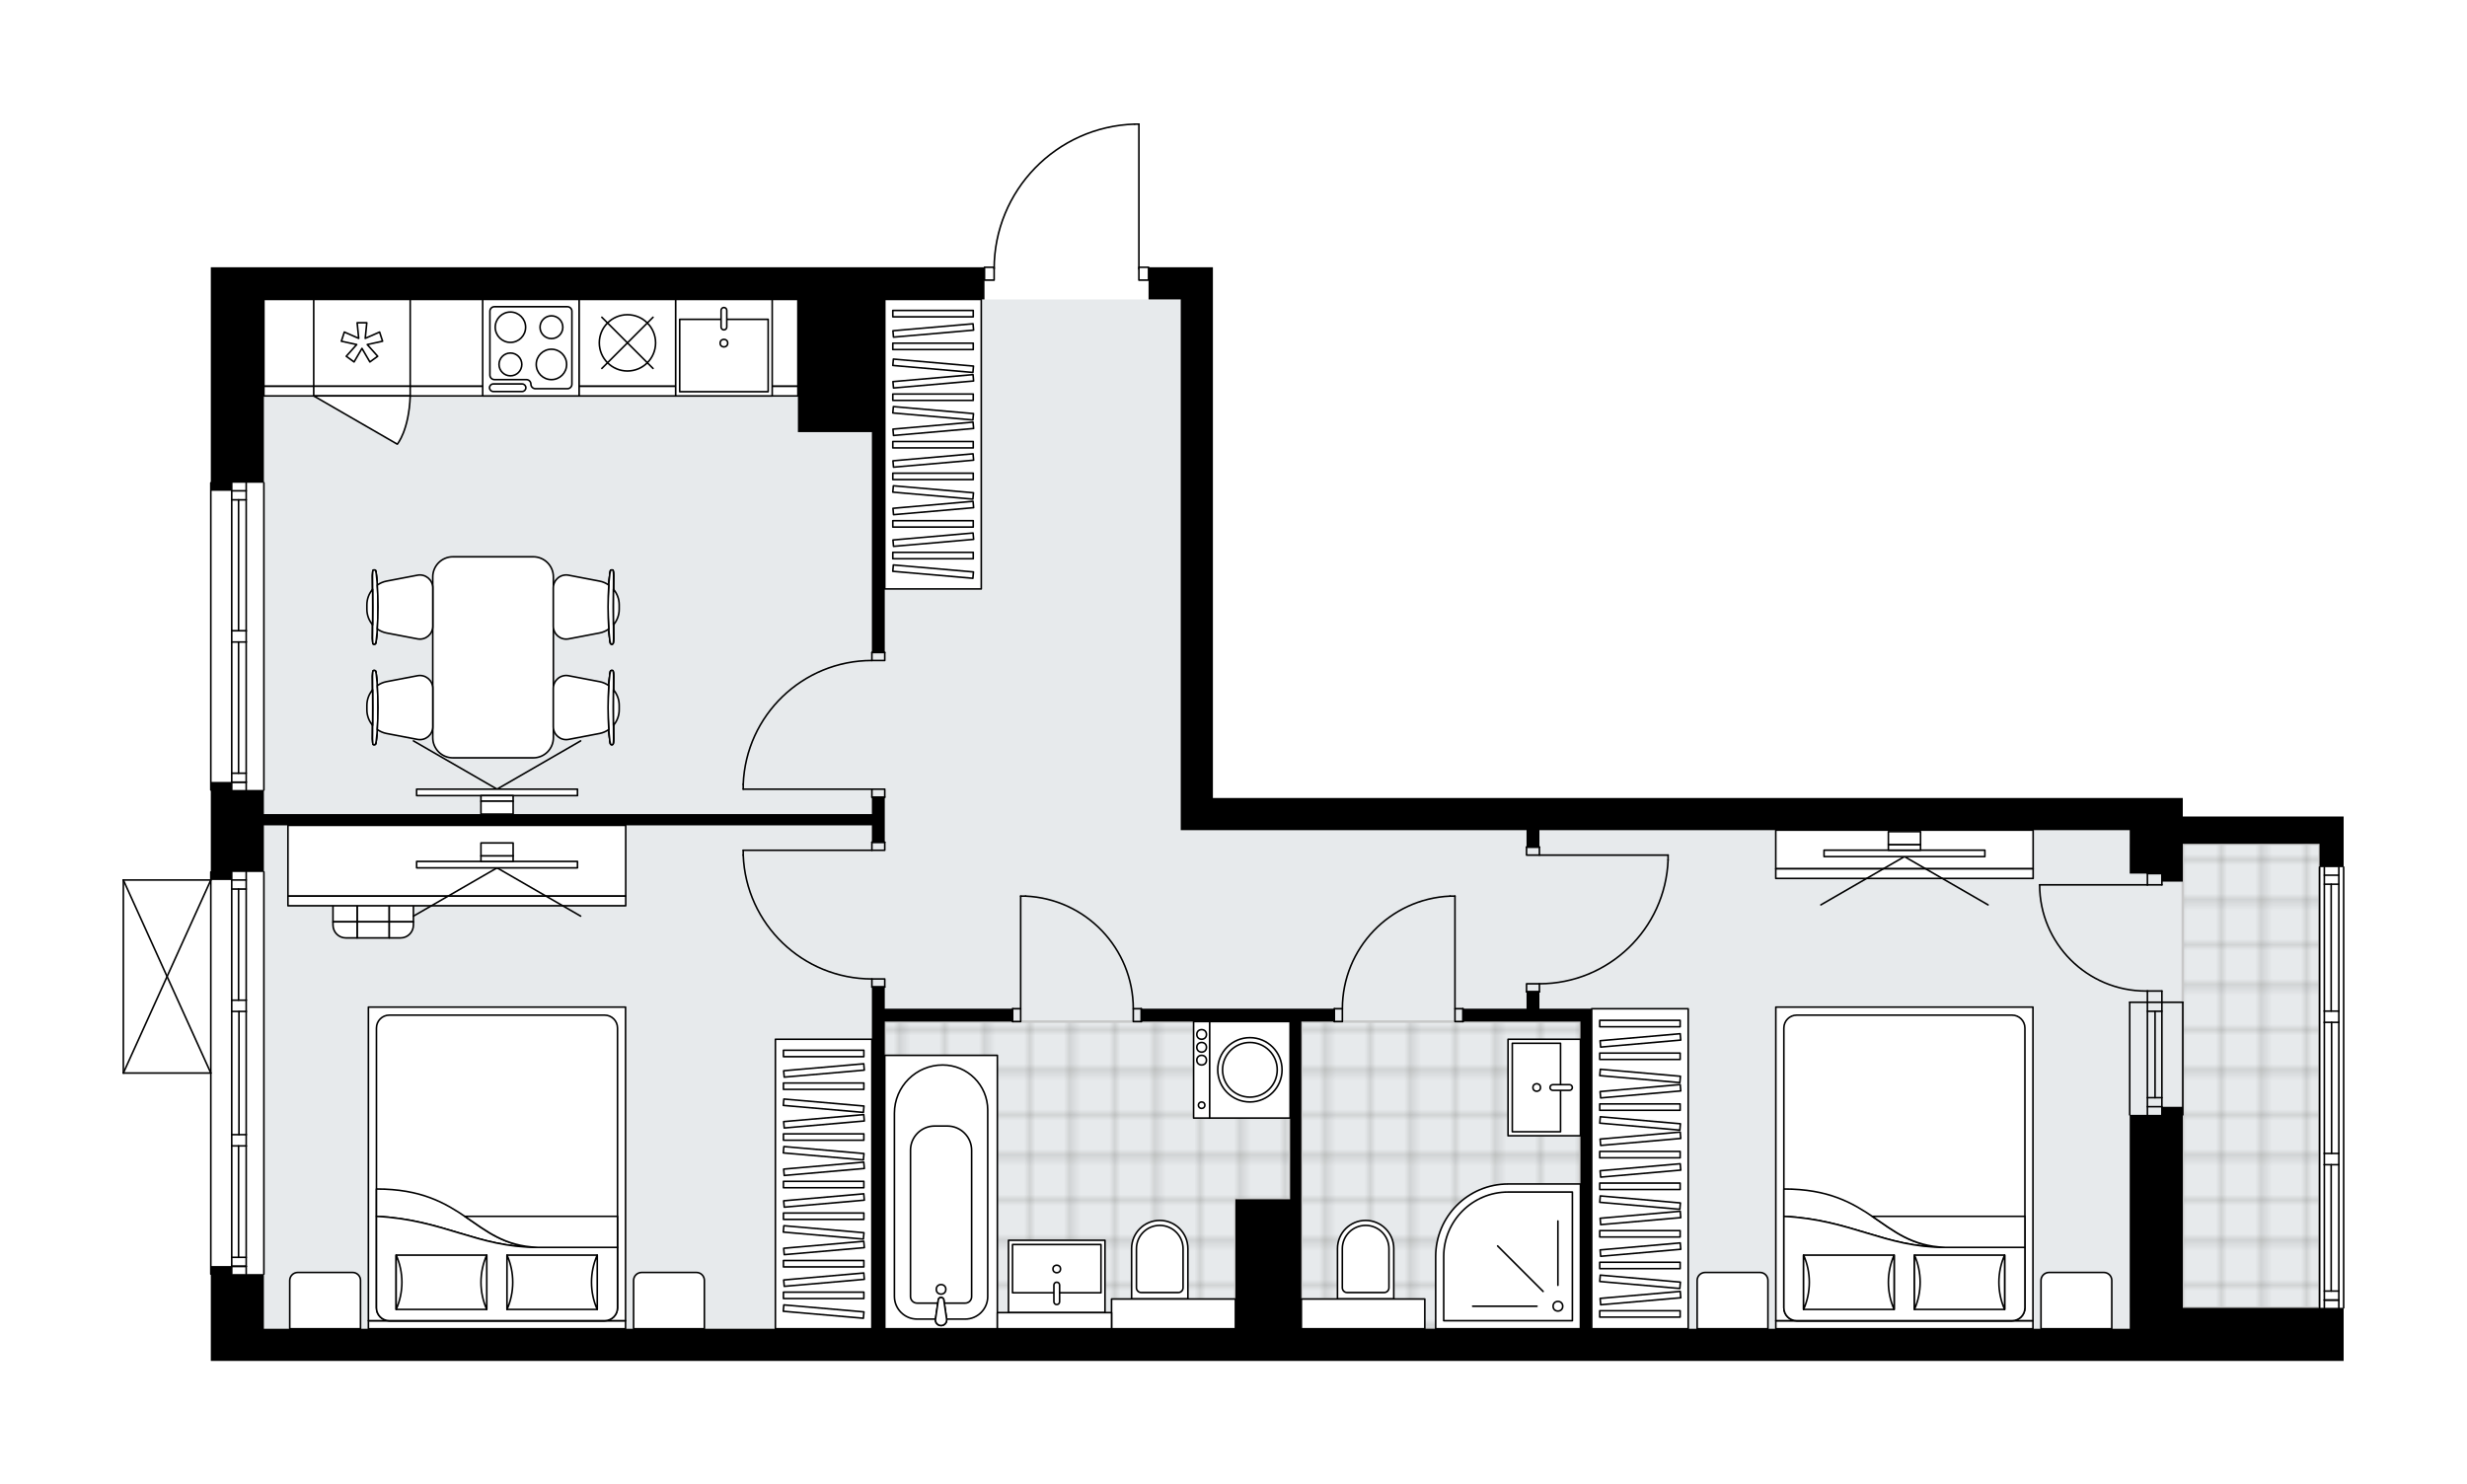 <svg xmlns="http://www.w3.org/2000/svg" xmlns:xlink="http://www.w3.org/1999/xlink" height="1203.41px" id="Layer_1" style="enable-background:new 0 0 2000 1203.41;" version="1.1" viewBox="0 0 2000 1203.41" width="2000px" x="0px" y="0px" xml:space="preserve">
<style type="text/css">
	.st0{fill:none;}
	.st1{opacity:0.25;fill:none;stroke:#13110C;stroke-width:0.4;stroke-miterlimit:10;}
	.st2{fill:#FFFFFF;}
	.st3{fill:#E7EAEC;}
	.st4{fill:url(#SVGID_1_);stroke:#C8C8C8;stroke-width:2;stroke-linecap:round;stroke-linejoin:round;stroke-miterlimit:10;}
	
		.st5{fill:url(#SVGID_00000071531482985094633580000009466577644765640377_);stroke:#C8C8C8;stroke-width:2;stroke-linecap:round;stroke-linejoin:round;stroke-miterlimit:10;}
	
		.st6{fill:url(#SVGID_00000044876085219935847810000005361132139840945853_);stroke:#C8C8C8;stroke-width:2;stroke-linecap:round;stroke-linejoin:round;stroke-miterlimit:10;}
	.st7{fill:none;stroke:#000000;stroke-width:1.3;stroke-linecap:round;stroke-linejoin:round;stroke-miterlimit:10;}
	.st8{fill:#FFFFFF;stroke:#000000;stroke-width:1.3;stroke-linecap:round;stroke-linejoin:round;stroke-miterlimit:10;}
	.st9{font-family:'Arial-BoldMT';}
	.st10{font-size:68.346px;}
	.st11{font-size:57.831px;}
	.st12{font-family:'ArialMT';}
	.st13{font-size:40px;}
</style>
<pattern height="14.57" id="New_Pattern_Swatch_2" patternUnits="userSpaceOnUse" style="overflow:visible;" viewBox="7.49 -22.06 14.57 14.57" width="14.57" x="-3811.75" y="-1403.47">
	<g>
		<rect class="st0" height="14.57" width="14.57" x="7.49" y="-22.06" />
		<g>
			<rect class="st1" height="7.29" width="7.29" x="14.77" y="-7.49" />
		</g>
		<g>
			<rect class="st1" height="7.29" width="7.29" x="0.2" y="-7.49" />
		</g>
		<g>
			<rect class="st1" height="7.29" width="7.29" x="22.06" y="-14.77" />
		</g>
		<g>
			<rect class="st1" height="7.29" width="7.29" x="7.49" y="-14.77" />
			<rect class="st1" height="7.29" width="7.29" x="14.77" y="-22.06" />
		</g>
		<g>
			<rect class="st1" height="7.29" width="7.29" x="0.2" y="-22.06" />
		</g>
		<g>
			<rect class="st1" height="7.29" width="7.29" x="22.06" y="-29.35" />
		</g>
		<g>
			<rect class="st1" height="7.29" width="7.29" x="7.49" y="-29.35" />
		</g>
	</g>
</pattern>
<path class="st2" d="M1900.65,703.08v357.29  c0,0.36-0.29,0.65-0.65,0.65h0v42.38h-16.95h-26.08h-130.4H213.94h-26.08h-16.95v-69.76c-0.36,0-0.65-0.29-0.65-0.65V870.64H100  c-0.09,0-0.18-0.02-0.26-0.06c0,0,0,0-0.01,0c-0.02-0.01-0.04-0.03-0.06-0.04c-0.05-0.03-0.1-0.06-0.14-0.1  c-0.03-0.03-0.04-0.06-0.07-0.1c-0.02-0.04-0.05-0.07-0.07-0.11c-0.02-0.04-0.02-0.09-0.03-0.14c-0.01-0.03-0.02-0.06-0.02-0.1  V713.51c0-0.04,0.01-0.07,0.02-0.1c0.01-0.05,0.01-0.1,0.03-0.14c0.02-0.04,0.04-0.07,0.07-0.11c0.02-0.03,0.04-0.07,0.07-0.1  c0.04-0.04,0.09-0.07,0.14-0.1c0.02-0.01,0.04-0.03,0.06-0.04c0,0,0,0,0.01,0c0.04-0.02,0.08-0.02,0.12-0.03  c0.04-0.01,0.09-0.03,0.13-0.03c0,0,0,0,0.01,0h70.26v-5.87c0-0.36,0.29-0.65,0.65-0.65v-65.2c-0.36,0-0.65-0.29-0.65-0.65V391.43  c0-0.36,0.29-0.65,0.65-0.65V259.72v-43.03h43.03H689.9h23.47h84.11v0c0-0.36,0.29-0.65,0.65-0.65h7.2  c0.49-30.15,12.28-58.59,33.33-80.27c21.51-22.15,50.35-34.86,81.21-35.77c0.01,0,0.01,0,0.02,0h3.42c0.36,0,0.65,0.29,0.65,0.65  v115.39h7.17c0.36,0,0.65,0.29,0.65,0.65v0h25.43h26.08v430.32h106.28h637h26.08h16.95v15h110.84H1900v40.43h0  C1900.36,702.43,1900.65,702.72,1900.65,703.08z" id="background" />
<g id="floor">
	<polygon class="st3" points="1726.57,1077.33 1726.57,1060.37 1880.44,1060.37 1880.44,684.17 1726.57,684.17 1726.57,673.09    957.22,673.09 957.22,242.77 213.94,242.77 213.94,673.09 213.94,714.09 213.94,1077.33  " />
	<pattern id="SVGID_1_" patternTransform="matrix(4.6 0 0 4.6 13366.358 21953.328)" xlink:href="#New_Pattern_Swatch_2">
	</pattern>
	<polygon class="st4" points="1880.44,684.17 1769.6,684.17 1769.6,1060.37 1880.44,1060.37  " />
	
		<pattern id="SVGID_00000026155310507186613230000008658381851812853895_" patternTransform="matrix(4.6 0 0 4.6 13366.358 21953.328)" xlink:href="#New_Pattern_Swatch_2">
	</pattern>
	
		<polygon points="   1155.1,1077.33 1155.1,1077.33 1281.26,1077.33 1281.26,1053.2 1281.26,1018.65 1281.26,828.26 1055.01,828.26 1055.01,1077.33     " style="fill:url(#SVGID_00000026155310507186613230000008658381851812853895_);stroke:#C8C8C8;stroke-width:2;stroke-linecap:round;stroke-linejoin:round;stroke-miterlimit:10;" />
	
		<pattern id="SVGID_00000072964088720544938570000017686917532859962010_" patternTransform="matrix(4.6 0 0 4.6 13366.358 21953.328)" xlink:href="#New_Pattern_Swatch_2">
	</pattern>
	
		<polygon points="   807.26,1064.29 900.17,1064.29 900.17,1077.33 1001.55,1077.33 1001.55,972.35 1045.89,972.35 1045.89,828.26 992.42,828.26    889.27,828.26 717.28,828.26 717.28,1023.05 717.28,1053.2 717.28,1077.33 807.26,1077.33  " style="fill:url(#SVGID_00000072964088720544938570000017686917532859962010_);stroke:#C8C8C8;stroke-width:2;stroke-linecap:round;stroke-linejoin:round;stroke-miterlimit:10;" />
	<g id="LINE_00000145747765022032817640000006218001296838693055_">
		<line class="st7" x1="1880.44" x2="1880.44" y1="1060.37" y2="703.08" />
	</g>
	<g id="LINE_00000028308554400390183990000014358568013789311931_">
		<line class="st7" x1="1884.35" x2="1896.09" y1="1054.09" y2="1054.09" />
	</g>
	<g id="LINE_00000029738182580757335900000014511726405164053940_">
		<line class="st7" x1="1884.35" x2="1896.09" y1="709.6" y2="709.6" />
	</g>
	<g id="LINE_00000166659851742325213620000011136702603812885904_">
		<line class="st7" x1="1889.89" x2="1889.89" y1="944.32" y2="1046.78" />
	</g>
	<g id="LINE_00000057867549196059836780000004439499623543253658_">
		<line class="st7" x1="1889.89" x2="1889.89" y1="716.9" y2="819.79" />
	</g>
	<g id="LINE_00000074412218137660827280000001263294733615171994_">
		<line class="st7" x1="1896.09" x2="1884.35" y1="716.9" y2="716.9" />
	</g>
	<g id="LINE_00000062187466935643819990000009334730553217854893_">
		<line class="st7" x1="1884.35" x2="1896.09" y1="1054.09" y2="1054.09" />
	</g>
	<g id="LINE_00000151536393130798750890000000301480423785550268_">
		<line class="st7" x1="1896.09" x2="1884.35" y1="1046.78" y2="1046.78" />
	</g>
	<g id="LINE_00000029014482012236913720000006645651341409588616_">
		<line class="st7" x1="1884.35" x2="1896.09" y1="935.19" y2="935.19" />
	</g>
	<g id="LINE_00000031166261942798849180000008276635240116178826_">
		<line class="st7" x1="1896.09" x2="1896.09" y1="935.19" y2="944.32" />
	</g>
	<g id="LINE_00000033328693474023408010000005351677625530184070_">
		<line class="st7" x1="1896.09" x2="1884.35" y1="944.32" y2="944.32" />
	</g>
	<g id="LINE_00000119111672103346399420000007992614129184495746_">
		<line class="st7" x1="1884.35" x2="1884.35" y1="944.32" y2="935.19" />
	</g>
	<g id="LINE_00000123421992047200231700000017600608891350183808_">
		<line class="st7" x1="1900" x2="1900" y1="703.08" y2="1060.37" />
	</g>
	<g id="LINE_00000114043247499400462450000009044173792524217483_">
		<line class="st7" x1="1884.35" x2="1896.09" y1="819.79" y2="819.79" />
	</g>
	<g id="LINE_00000039838964354115651460000015141395861304183187_">
		<line class="st7" x1="1896.09" x2="1896.09" y1="819.79" y2="828.92" />
	</g>
	<g id="LINE_00000130606825457275700900000008925664827651785110_">
		<line class="st7" x1="1896.09" x2="1884.35" y1="828.92" y2="828.92" />
	</g>
	<g id="LINE_00000101809706782020478320000012739363384453115054_">
		<line class="st7" x1="1884.35" x2="1884.35" y1="828.92" y2="819.79" />
	</g>
	<g id="LINE_00000180329240324976623060000015819156933100857480_">
		<line class="st7" x1="1890.22" x2="1890.22" y1="828.92" y2="935.19" />
	</g>
	<g id="LWPOLYLINE_00000164493235407246267180000012652551120086697875_">
		<line class="st7" x1="1884.35" x2="1884.35" y1="819.79" y2="703.08" />
	</g>
	<g id="LWPOLYLINE_00000157995031101035620040000017418637118694540204_">
		<line class="st7" x1="1884.35" x2="1884.35" y1="828.92" y2="935.19" />
	</g>
	<g id="LWPOLYLINE_00000074439817665997392710000002536803494020638086_">
		<line class="st7" x1="1884.35" x2="1884.35" y1="944.32" y2="1060.37" />
	</g>
	<g id="LWPOLYLINE_00000105426102811834839870000018082884344120259511_">
		<line class="st7" x1="1896.09" x2="1896.09" y1="819.79" y2="703.08" />
	</g>
	<g id="LWPOLYLINE_00000061433730279963392160000007829574306776412044_">
		<line class="st7" x1="1896.09" x2="1896.09" y1="828.92" y2="935.19" />
	</g>
	<g id="LWPOLYLINE_00000162354337496836072150000007766497057063111313_">
		<line class="st7" x1="1896.09" x2="1896.09" y1="944.32" y2="1060.37" />
	</g>
	<g id="LINE_00000065056255089562304570000005911964265722239669_">
		<line class="st7" x1="1740.91" x2="1740.91" y1="812.62" y2="903.89" />
	</g>
	<g id="LINE_00000040557913230437570200000013197446515395318428_">
		<line class="st7" x1="1752.65" x2="1752.65" y1="812.62" y2="903.89" />
	</g>
	<g id="LINE_00000051352396940096837950000016604931180731886517_">
		<line class="st7" x1="1747.1" x2="1747.1" y1="819.92" y2="889.98" />
	</g>
	<g id="LINE_00000080190450400004537420000011672161249094705083_">
		<line class="st7" x1="1740.91" x2="1752.65" y1="897.28" y2="897.28" />
	</g>
	<g id="LINE_00000113354497422644549090000008314347409444031660_">
		<line class="st7" x1="1740.91" x2="1752.65" y1="819.92" y2="819.92" />
	</g>
	<g id="LINE_00000101096776863301309020000013518351004597268368_">
		<line class="st7" x1="1726.57" x2="1726.57" y1="812.62" y2="903.89" />
	</g>
	<g id="LINE_00000150077665262910008580000005584220317206821538_">
		<line class="st7" x1="1769.6" x2="1769.6" y1="903.89" y2="812.62" />
	</g>
	<g id="LINE_00000019666961296643926500000009676761679040834492_">
		<line class="st7" x1="1740.9" x2="1752.64" y1="889.98" y2="889.98" />
	</g>
	<g id="LINE_00000036957504825810943610000003137084071843454123_">
		<line class="st7" x1="1726.57" x2="1769.6" y1="812.62" y2="812.62" />
	</g>
	<g id="LINE_00000036943621171241095980000005974047301759639198_">
		<line class="st7" x1="170.91" x2="170.91" y1="1032.99" y2="706.99" />
	</g>
	<g id="LINE_00000025419646576995223530000002947017297145968047_">
		<line class="st7" x1="187.86" x2="199.6" y1="1026.7" y2="1026.7" />
	</g>
	<g id="LINE_00000002351989754114029140000015036129439556050329_">
		<line class="st7" x1="187.86" x2="199.6" y1="713.51" y2="713.51" />
	</g>
	<g id="LINE_00000145770013120997577340000004389628910205118386_">
		<line class="st7" x1="193.4" x2="193.4" y1="929.06" y2="1019.4" />
	</g>
	<g id="LINE_00000016040930380798868550000011616876296994069128_">
		<line class="st7" x1="193.4" x2="193.4" y1="720.82" y2="810.92" />
	</g>
	<g id="LINE_00000114034442910007705520000014791518975968918171_">
		<line class="st7" x1="199.6" x2="187.86" y1="720.82" y2="720.82" />
	</g>
	<g id="LINE_00000146473623938705250400000014434905200116079242_">
		<line class="st7" x1="187.86" x2="199.6" y1="1026.7" y2="1026.7" />
	</g>
	<g id="LINE_00000074408825515143062680000009366414892017426860_">
		<line class="st7" x1="199.6" x2="187.86" y1="1019.4" y2="1019.4" />
	</g>
	<g id="LINE_00000159462667472431953420000004770882545353782971_">
		<line class="st7" x1="187.86" x2="199.6" y1="919.93" y2="919.93" />
	</g>
	<g id="LINE_00000143616561508506889990000015823040723694102175_">
		<line class="st7" x1="199.6" x2="199.6" y1="919.93" y2="929.06" />
	</g>
	<g id="LINE_00000035517129725682753300000013133838127268756387_">
		<line class="st7" x1="199.6" x2="187.86" y1="929.06" y2="929.06" />
	</g>
	<g id="LINE_00000177460911911053351960000008127986943135546810_">
		<line class="st7" x1="187.86" x2="187.86" y1="929.06" y2="919.93" />
	</g>
	<g id="LINE_00000034088135542140126800000010983150641482579123_">
		<line class="st7" x1="213.94" x2="213.94" y1="706.99" y2="1032.99" />
	</g>
	<g id="LINE_00000022560383330488097240000011477671259546034361_">
		<line class="st7" x1="187.86" x2="199.6" y1="810.92" y2="810.92" />
	</g>
	<g id="LINE_00000160911903039257131660000006096402365431683490_">
		<line class="st7" x1="199.6" x2="199.6" y1="810.92" y2="820.05" />
	</g>
	<g id="LINE_00000013155302917569957900000001236107530729828254_">
		<line class="st7" x1="199.6" x2="187.86" y1="820.05" y2="820.05" />
	</g>
	<g id="LINE_00000114053204331538768350000014264256573565134270_">
		<line class="st7" x1="187.86" x2="187.86" y1="820.05" y2="810.92" />
	</g>
	<g id="LINE_00000006665345494891840450000015842857328346622655_">
		<line class="st7" x1="193.73" x2="193.73" y1="820.05" y2="919.93" />
	</g>
	<g id="LWPOLYLINE_00000010277000964742952960000009622535458561555369_">
		<line class="st7" x1="187.86" x2="187.86" y1="810.92" y2="706.99" />
	</g>
	<g id="LWPOLYLINE_00000093164307564030576550000004855302875608496008_">
		<line class="st7" x1="187.86" x2="187.86" y1="820.05" y2="919.93" />
	</g>
	<g id="LWPOLYLINE_00000112629375094335444410000009252781901096012222_">
		<line class="st7" x1="187.86" x2="187.86" y1="929.06" y2="1032.99" />
	</g>
	<g id="LWPOLYLINE_00000088093225863925886700000005296543952373895568_">
		<line class="st7" x1="199.6" x2="199.6" y1="810.92" y2="706.99" />
	</g>
	<g id="LWPOLYLINE_00000148646063973974073350000002326221922528489384_">
		<line class="st7" x1="199.6" x2="199.6" y1="820.05" y2="919.93" />
	</g>
	<g id="LWPOLYLINE_00000004520906127263090760000012180644000496610435_">
		<line class="st7" x1="199.6" x2="199.6" y1="929.06" y2="1032.99" />
	</g>
	<g id="LINE_00000041263072519664131970000003824282361743798932_">
		<line class="st7" x1="170.91" x2="170.91" y1="640.49" y2="391.43" />
	</g>
	<g id="LINE_00000057844661692644205380000004184778129004395163_">
		<line class="st7" x1="199.6" x2="199.6" y1="391.43" y2="511.39" />
	</g>
	<g id="LINE_00000001623068459524176110000017159722590954968230_">
		<line class="st7" x1="199.6" x2="199.6" y1="520.52" y2="640.49" />
	</g>
	<g id="LINE_00000131368161334653374960000001561665549437221526_">
		<line class="st7" x1="187.86" x2="199.6" y1="634.2" y2="634.2" />
	</g>
	<g id="LINE_00000087410133370306641480000010445525980719658376_">
		<line class="st7" x1="187.86" x2="199.6" y1="397.95" y2="397.95" />
	</g>
	<g id="LINE_00000111908063131621425000000004435076929156180633_">
		<line class="st7" x1="187.86" x2="187.86" y1="391.43" y2="511.39" />
	</g>
	<g id="LINE_00000004532653647844096680000009174812029376266158_">
		<line class="st7" x1="187.86" x2="187.86" y1="520.52" y2="640.49" />
	</g>
	<g id="LINE_00000124129435171997306410000010899260891112633988_">
		<line class="st7" x1="193.4" x2="193.4" y1="520.52" y2="626.9" />
	</g>
	<g id="LINE_00000010304833438949998800000012671857953775817888_">
		<line class="st7" x1="193.4" x2="193.4" y1="405.25" y2="511.39" />
	</g>
	<g id="LINE_00000017517873656739150990000014501620569604102530_">
		<line class="st7" x1="199.6" x2="187.86" y1="405.25" y2="405.25" />
	</g>
	<g id="LINE_00000134967731132844419220000011132978022390122672_">
		<line class="st7" x1="187.86" x2="199.6" y1="634.2" y2="634.2" />
	</g>
	<g id="LINE_00000112622951212302971450000005190368339278658485_">
		<line class="st7" x1="199.6" x2="187.86" y1="626.9" y2="626.9" />
	</g>
	<g id="LINE_00000015347712476525056650000015609323071480103318_">
		<line class="st7" x1="187.86" x2="199.6" y1="511.39" y2="511.39" />
	</g>
	<g id="LINE_00000108285039275724420290000007418138039232346034_">
		<line class="st7" x1="199.6" x2="199.6" y1="511.39" y2="520.52" />
	</g>
	<g id="LINE_00000019636313751728092790000006323208566831525512_">
		<line class="st7" x1="199.6" x2="187.86" y1="520.52" y2="520.52" />
	</g>
	<g id="LINE_00000072275605051286612050000007629056090434718886_">
		<line class="st7" x1="187.86" x2="187.86" y1="520.52" y2="511.39" />
	</g>
	<g id="LINE_00000161631278679850196170000014384182474395832979_">
		<line class="st7" x1="213.94" x2="213.94" y1="391.43" y2="640.49" />
	</g>
	<g id="LWPOLYLINE_00000061461907936965147950000013028266352641388954_">
		<rect class="st7" height="6.52" width="10.43" x="1237.57" y="686.78" />
	</g>
	<g id="LWPOLYLINE_00000119837518985842123400000004003113103622004132_">
		<rect class="st7" height="6.52" width="10.43" x="1237.57" y="797.62" />
	</g>
	<g id="LINE_00000079481927222639754840000000367549401972506544_">
		<line class="st7" x1="1248.01" x2="1237.57" y1="686.78" y2="686.78" />
	</g>
	<g id="LINE_00000112618407198907668380000015431669078787640733_">
		<line class="st7" x1="1248.01" x2="1237.57" y1="804.14" y2="804.14" />
	</g>
	<g id="LINE_00000072274960343984728040000001196534516391911086_">
		<line class="st7" x1="1248.01" x2="1352.32" y1="693.3" y2="693.3" />
	</g>
	<g id="LINE_00000158009687962705227250000005892893470846451081_">
		<line class="st7" x1="1352.32" x2="1352.32" y1="697.21" y2="693.3" />
	</g>
	<g id="ARC_00000167398436223973274240000015942477263738174142_">
		<path class="st7" d="M1352.32,697.21c-2.17,56.05-48.23,100.38-104.32,100.41" />
	</g>
	<g id="LWPOLYLINE_00000008847082900781827590000003812299551957588907_">
		<rect class="st7" height="6.52" width="10.43" x="706.85" y="682.87" />
	</g>
	<g id="LWPOLYLINE_00000143617493536161626040000003767296590897204633_">
		<rect class="st7" height="6.52" width="10.43" x="706.85" y="793.71" />
	</g>
	<g id="LINE_00000139251932274201401450000015070488901753140621_">
		<line class="st7" x1="706.85" x2="717.28" y1="682.87" y2="682.87" />
	</g>
	<g id="LINE_00000042006185744898658030000011260761470333124229_">
		<line class="st7" x1="706.85" x2="717.28" y1="800.23" y2="800.23" />
	</g>
	<g id="LINE_00000165203562548262556010000017852182933785365913_">
		<line class="st7" x1="706.85" x2="602.53" y1="689.39" y2="689.39" />
	</g>
	<g id="LINE_00000002345273370777602640000013113887056624102021_">
		<line class="st7" x1="602.53" x2="602.53" y1="693.3" y2="689.39" />
	</g>
	<g id="ARC_00000036231201213185036550000000072040979975398276_">
		<path class="st7" d="M706.85,793.71c-56.09-0.03-102.15-44.36-104.32-100.41" />
	</g>
	<g id="LWPOLYLINE_00000053537816790625193080000007916635463165471417_">
		<rect class="st7" height="6.52" width="10.43" x="706.85" y="639.84" />
	</g>
	<g id="LWPOLYLINE_00000065068723615848691780000017340484450099074985_">
		<rect class="st7" height="6.52" width="10.43" x="706.85" y="529" />
	</g>
	<g id="LINE_00000138575011843655958200000003624838252753372588_">
		<line class="st7" x1="706.85" x2="717.28" y1="646.36" y2="646.36" />
	</g>
	<g id="LINE_00000089559225617090167380000017992115788587234713_">
		<line class="st7" x1="706.85" x2="717.28" y1="529" y2="529" />
	</g>
	<g id="LINE_00000157995024435048165930000005617513257306269317_">
		<line class="st7" x1="706.85" x2="602.53" y1="639.84" y2="639.84" />
	</g>
	<g id="LINE_00000090289211152053532700000006616974481851386241_">
		<line class="st7" x1="602.53" x2="602.53" y1="635.93" y2="639.84" />
	</g>
	<g id="ARC_00000002378466111803977440000004342665115872823695_">
		<path class="st7" d="M602.53,635.93c2.17-56.05,48.23-100.38,104.32-100.41" />
	</g>
	<g id="LWPOLYLINE_00000129885795568883355130000012345513262450034326_">
		<rect class="st7" height="10.43" width="6.52" x="1179.55" y="817.83" />
	</g>
	<g id="LWPOLYLINE_00000178890995056656695590000006997738546696133016_">
		<rect class="st7" height="10.43" width="6.52" x="1081.75" y="817.83" />
	</g>
	<g id="LINE_00000044162936893156445560000009798865337068636312_">
		<line class="st7" x1="1186.07" x2="1186.07" y1="817.83" y2="828.26" />
	</g>
	<g id="LINE_00000029745371962227910140000008726522767749677758_">
		<line class="st7" x1="1081.75" x2="1081.75" y1="817.83" y2="828.26" />
	</g>
	<g id="LINE_00000163752832482073694790000007891329699921146271_">
		<line class="st7" x1="1179.55" x2="1179.55" y1="817.83" y2="726.55" />
	</g>
	<g id="ARC_00000098934530958914564420000011545753404657902736_">
		<path class="st7" d="M1088.27,817.83c0.03-48.89,38.52-89.11,87.37-91.28" />
	</g>
	<g id="LINE_00000159444779515020036680000015074348285548991396_">
		<line class="st7" x1="1179.55" x2="1175.63" y1="726.55" y2="726.55" />
	</g>
	<g id="LWPOLYLINE_00000023243340012771826100000009873092492507846548_">
		<rect class="st7" height="10.43" width="6.52" x="820.95" y="817.83" />
	</g>
	<g id="LWPOLYLINE_00000129174097191418028940000000135700386552994458_">
		<rect class="st7" height="10.43" width="6.52" x="918.75" y="817.83" />
	</g>
	<g id="LINE_00000115474941046377794450000013268708408475895458_">
		<line class="st7" x1="820.95" x2="820.95" y1="817.83" y2="828.26" />
	</g>
	<g id="LINE_00000050665109208718732650000008763461843784549793_">
		<line class="st7" x1="925.27" x2="925.27" y1="817.83" y2="828.26" />
	</g>
	<g id="LINE_00000183228180794142171850000000897917512900112546_">
		<line class="st7" x1="827.47" x2="827.47" y1="817.83" y2="726.55" />
	</g>
	<g id="ARC_00000102542936232706226900000017379770966858516876_">
		<path class="st7" d="M831.38,726.55c48.84,2.17,87.33,42.39,87.37,91.28" />
	</g>
	<g id="LINE_00000159433304287405424560000016460791719207495554_">
		<line class="st7" x1="827.47" x2="831.38" y1="726.55" y2="726.55" />
	</g>
	<g id="LWPOLYLINE_00000086693355623664549420000017691241860578094726_">
		<rect class="st7" height="10.43" width="7.82" x="798.13" y="216.69" />
	</g>
	<g id="LWPOLYLINE_00000180347539438322287330000003565844598880457092_">
		<rect class="st7" height="10.43" width="7.82" x="923.31" y="216.69" />
	</g>
	<g id="LWPOLYLINE_00000109026789149868650800000011879514039896789430_">
		<path class="st7" d="M919.89,100.65c-63.46,1.88-113.94,53.87-113.94,117.36" />
	</g>
	<g id="LINE_00000117636692765809382150000013808303043050284675_">
		<line class="st7" x1="923.31" x2="923.31" y1="218.01" y2="100.65" />
	</g>
	<g id="LINE_00000102504615475923007170000010048918291478807207_">
		<line class="st7" x1="923.31" x2="919.89" y1="100.65" y2="100.65" />
	</g>
	<g id="ARC_00000005966931534593778920000006220035547138027392_">
		<path class="st7" d="M1740.91,803.49c-0.43,0.01-0.85,0.01-1.28,0.01c-47.54,0-86.08-38.53-86.09-86.07" />
	</g>
	<g id="LINE_00000099654772790697999310000009313690540344364170_">
		<line class="st7" x1="1740.91" x2="1653.55" y1="717.42" y2="717.42" />
	</g>
	<g id="LINE_00000119107657992783969030000004678248840375603627_">
		<line class="st7" x1="1740.91" x2="1740.91" y1="812.62" y2="803.49" />
	</g>
	<g id="LINE_00000124163558830347015280000007165693423645459082_">
		<line class="st7" x1="1740.91" x2="1752.65" y1="803.49" y2="803.49" />
	</g>
	<g id="LINE_00000127005649309913335350000012516668516039279503_">
		<line class="st7" x1="1752.65" x2="1752.65" y1="803.49" y2="812.62" />
	</g>
	<g id="LINE_00000015315477979772497730000002955849824117716371_">
		<line class="st7" x1="1752.65" x2="1752.65" y1="708.3" y2="717.42" />
	</g>
	<g id="LINE_00000170269151740584026100000011622984182678800561_">
		<line class="st7" x1="1752.65" x2="1740.91" y1="717.42" y2="717.42" />
	</g>
	<g id="LINE_00000031904377556401474320000006252952622331320495_">
		<line class="st7" x1="1740.91" x2="1740.91" y1="717.42" y2="708.3" />
	</g>
	<g id="LINE_00000138539166741728755630000014476461551341518990_">
		<line class="st7" x1="1752.65" x2="1740.91" y1="708.3" y2="708.3" />
	</g>
	<g id="LINE_00000129890208670392024270000009891403207144270500_">
		<line class="st7" x1="100" x2="100" y1="869.99" y2="713.51" />
	</g>
	<g id="LINE_00000167393596145661727280000017575302863606168222_">
		<line class="st7" x1="100" x2="170.91" y1="713.51" y2="713.51" />
	</g>
	<g id="LINE_00000077323876293358705140000006344734265153907894_">
		<line class="st7" x1="170.91" x2="100" y1="869.99" y2="869.99" />
	</g>
	<g id="LWPOLYLINE_00000046336878043250826050000015132318538393102007_">
		<line class="st7" x1="170.91" x2="100" y1="713.51" y2="869.99" />
	</g>
	<g id="LWPOLYLINE_00000026870261536004330660000001317839643326874009_">
		<line class="st7" x1="170.91" x2="100" y1="869.99" y2="713.51" />
	</g>
	<polygon points="187.86,391.43 213.94,391.43 213.94,259.72 213.94,242.77 646.87,242.77 646.87,350.35 655.99,350.35    706.85,350.35 706.85,529 717.28,529 717.28,350.35 717.28,242.77 798.13,242.77 798.13,216.69 713.37,216.69 689.9,216.69    213.94,216.69 170.91,216.69 170.91,259.72 170.91,391.43 170.91,397.95 187.86,397.95  " />
	<polygon points="187.86,706.99 213.94,706.99 213.94,669.18 706.85,669.18 706.85,682.87 717.28,682.87 717.28,646.36    706.85,646.36 706.85,660.05 213.94,660.05 213.94,640.49 187.86,640.49 187.86,633.97 170.91,633.97 170.91,713.51 187.86,713.51     " />
	<polygon points="1856.97,1060.37 1769.6,1060.37 1769.6,897.38 1752.65,897.38 1752.65,903.89 1726.57,903.89 1726.57,1060.37    1726.57,1077.33 1290.38,1077.33 1290.38,828.26 1290.38,817.83 1248.01,817.83 1248.01,804.14 1237.57,804.14 1237.57,817.83    1186.07,817.83 1186.07,828.26 1281.26,828.26 1281.26,1077.33 1055.01,1077.33 1055.01,972.35 1055.01,828.26 1081.75,828.26    1081.75,817.83 925.27,817.83 925.27,828.26 1045.89,828.26 1045.89,972.35 1001.55,972.35 1001.55,1077.33 717.28,1077.33    717.28,828.26 820.95,828.26 820.95,817.83 717.28,817.83 717.28,800.23 706.85,800.23 706.85,1077.33 213.94,1077.33    213.94,1032.99 187.86,1032.99 187.86,1026.47 170.91,1026.47 170.91,1103.41 187.86,1103.41 213.94,1103.41 1726.57,1103.41    1856.97,1103.41 1883.05,1103.41 1900,1103.41 1900,1060.37 1883.05,1060.37  " />
	<polygon points="1769.6,662.01 1769.6,647.01 1752.65,647.01 1726.57,647.01 1089.57,647.01 983.3,647.01 983.3,216.69    957.22,216.69 931.14,216.69 931.14,242.77 957.22,242.77 957.22,673.09 983.3,673.09 1089.57,673.09 1237.57,673.09    1237.57,686.78 1248.01,686.78 1248.01,673.09 1726.57,673.09 1726.57,708.3 1752.65,708.3 1752.65,714.82 1769.6,714.82    1769.6,684.17 1880.44,684.17 1880.44,703.08 1900,703.08 1900,662.01 1880.44,662.01  " />
</g>
<g id="mebel">
	<g>
		<path class="st8" d="M564.63,1031.68h-44.46c-3.6,0-6.52,2.92-6.52,6.52v39.12h57.38v-39.24    C571.02,1034.55,568.16,1031.68,564.63,1031.68z" />
		<path class="st8" d="M285.87,1031.68h-44.46c-3.6,0-6.52,2.92-6.52,6.52v39.12h57.38v-39.24    C292.27,1034.55,289.4,1031.68,285.87,1031.68z" />
		<g>
			
				<rect class="st8" height="6.52" transform="matrix(-1 -8.955338e-11 8.955338e-11 -1 805.798 2148.125)" width="208.46" x="298.67" y="1070.8" />
			
				<rect class="st8" height="254.28" transform="matrix(-1 -8.955338e-11 8.955338e-11 -1 805.798 1887.328)" width="208.46" x="298.67" y="816.52" />
			<path class="st8" d="M490.18,1070.8H315.62c-5.76,0-10.43-4.67-10.43-10.43V833.48c0-5.76,4.67-10.43,10.43-10.43h174.56     c5.76,0,10.43,4.67,10.43,10.43v226.89C500.61,1066.13,495.94,1070.8,490.18,1070.8z" />
			<path class="st8" d="M305.19,986.2c54.52,2.67,81.54,25.14,130.64,25.15c-52.53-1.78-58.14-47.42-130.64-47.33L305.19,986.2z" />
			<g>
				<path class="st8" d="M305.19,986.2c54.52,2.67,81.54,25.14,130.64,25.15l64.78,0v49.02c0,5.76-4.67,10.43-10.43,10.43H315.62      c-5.76,0-10.43-4.67-10.43-10.43L305.19,986.2L305.19,986.2z" />
			</g>
			
				<rect class="st8" height="44.03" transform="matrix(-1 -8.914215e-11 8.914215e-11 -1 895.204 2079.276)" width="73.15" x="411.03" y="1017.62" />
			<path class="st8" d="M411.03,1017.62c6.2,13.83,6.2,30.2,0,44.03V1017.62z" />
			<path class="st8" d="M484.18,1061.65c-6.2-13.83-6.2-30.2,0-44.03V1061.65z" />
			
				<rect class="st8" height="44.03" transform="matrix(-1 -9.028613e-11 9.028613e-11 -1 715.754 2079.276)" width="73.44" x="321.16" y="1017.62" />
			<path class="st8" d="M321.16,1017.62c6.22,13.83,6.22,30.2,0,44.03V1017.62z" />
			<path class="st8" d="M394.6,1061.65c-6.22-13.83-6.22-30.2,0-44.03L394.6,1061.65z" />
			<g>
				<path class="st8" d="M435.83,1011.35h64.78V986.2H376.83C394.37,998.07,408.97,1010.45,435.83,1011.35z" />
			</g>
		</g>
	</g>
	<g>
		<path class="st8" d="M1705.62,1031.68h-44.46c-3.6,0-6.52,2.92-6.52,6.52v39.12h57.38v-39.24    C1712.01,1034.55,1709.15,1031.68,1705.62,1031.68z" />
		<path class="st8" d="M1426.86,1031.68h-44.46c-3.6,0-6.52,2.92-6.52,6.52v39.12h57.38v-39.24    C1433.26,1034.55,1430.39,1031.68,1426.86,1031.68z" />
		<g>
			
				<rect class="st8" height="6.52" transform="matrix(-1 -8.955338e-11 8.955338e-11 -1 3087.779 2148.125)" width="208.46" x="1439.66" y="1070.8" />
			
				<rect class="st8" height="254.28" transform="matrix(-1 -8.955338e-11 8.955338e-11 -1 3087.779 1887.328)" width="208.46" x="1439.66" y="816.52" />
			<path class="st8" d="M1631.17,1070.8h-174.56c-5.76,0-10.43-4.67-10.43-10.43V833.48c0-5.76,4.67-10.43,10.43-10.43h174.56     c5.76,0,10.43,4.67,10.43,10.43v226.89C1641.6,1066.13,1636.93,1070.8,1631.17,1070.8z" />
			<path class="st8" d="M1446.18,986.2c54.52,2.67,81.54,25.14,130.64,25.15c-52.53-1.78-58.14-47.42-130.64-47.33L1446.18,986.2z" />
			<g>
				<path class="st8" d="M1446.18,986.2c54.52,2.67,81.54,25.14,130.64,25.15l64.78,0v49.02c0,5.76-4.67,10.43-10.43,10.43h-174.56      c-5.76,0-10.43-4.67-10.43-10.43L1446.18,986.2L1446.18,986.2z" />
			</g>
			
				<rect class="st8" height="44.03" transform="matrix(-1 -8.914215e-11 8.914215e-11 -1 3177.185 2079.276)" width="73.15" x="1552.02" y="1017.62" />
			<path class="st8" d="M1552.02,1017.62c6.2,13.83,6.2,30.2,0,44.03V1017.62z" />
			<path class="st8" d="M1625.17,1061.65c-6.2-13.83-6.2-30.2,0-44.03V1061.65z" />
			
				<rect class="st8" height="44.03" transform="matrix(-1 -9.028613e-11 9.028613e-11 -1 2997.735 2079.276)" width="73.44" x="1462.15" y="1017.62" />
			<path class="st8" d="M1462.15,1017.62c6.22,13.83,6.22,30.2,0,44.03V1017.62z" />
			<path class="st8" d="M1535.59,1061.65c-6.22-13.83-6.22-30.2,0-44.03V1061.65z" />
			<g>
				<path class="st8" d="M1576.82,1011.35h64.78V986.2h-123.78C1535.36,998.07,1549.96,1010.45,1576.82,1011.35z" />
			</g>
		</g>
	</g>
	<g>
		<g>
			
				<rect class="st8" height="26.08" transform="matrix(-1 4.449851e-11 -4.449851e-11 -1 605.124 1468.747)" width="26.08" x="289.52" y="721.33" />
			
				<rect class="st8" height="13.04" transform="matrix(-1 4.526589e-11 -4.526589e-11 -1 605.124 1507.867)" width="26.08" x="289.52" y="747.41" />
			
				<rect class="st8" height="13.04" transform="matrix(-1 4.449851e-11 -4.449851e-11 -1 605.124 1429.627)" width="26.08" x="289.52" y="708.29" />
			<rect class="st8" height="26.08" width="19.56" x="269.96" y="721.33" />
			<path class="st8" d="M289.52,760.45h-9.13c-5.76,0-10.43-4.67-10.43-10.43v-2.61h19.56V760.45z" />
			<path class="st8" d="M289.52,721.33h-19.56v-2.61c0-5.76,4.67-10.43,10.43-10.43h9.13V721.33z" />
			<rect class="st8" height="26.08" width="19.56" x="315.6" y="721.33" />
			<path class="st8" d="M324.73,760.45h-9.13v-13.04h19.56v2.61C335.16,755.78,330.49,760.45,324.73,760.45z" />
			<path class="st8" d="M335.16,721.33H315.6v-13.04h9.13c5.76,0,10.43,4.67,10.43,10.43V721.33z" />
		</g>
		<g>
			<rect class="st8" height="57.38" width="273.84" x="233.44" y="669.17" />
			<rect class="st8" height="7.82" width="273.84" x="233.44" y="726.55" />
		</g>
		<g>
			<g>
				<g id="LINE_00000048484773091718694420000010514583483553141919_">
					<line class="st8" x1="402.96" x2="335.2" y1="703.64" y2="742.76" />
				</g>
				<g id="LINE_00000081624254800767402610000006577248173322058409_">
					<line class="st8" x1="402.96" x2="470.72" y1="703.64" y2="742.76" />
				</g>
			</g>
			
				<rect class="st8" height="130.4" transform="matrix(-8.648631e-11 -1 1 -8.648631e-11 -298.078 1103.994)" width="5.22" x="400.35" y="635.84" />
			
				<rect class="st8" height="26.08" transform="matrix(8.090666e-11 1 -1 8.090666e-11 1099.104 293.188)" width="4.56" x="400.68" y="683.11" />
			
				<rect class="st8" height="26.08" transform="matrix(-9.206585e-11 -1 1 -9.206585e-11 -285.69 1091.606)" width="10.43" x="397.74" y="675.61" />
		</g>
	</g>
	<g>
		
			<rect class="st8" height="234.72" transform="matrix(-1 -1.437722e-10 1.437722e-10 -1 1335.465 1919.927)" width="78.24" x="628.61" y="842.6" />
		<g>
			
				<rect class="st8" height="5.18" transform="matrix(-1 -1.345005e-10 1.345005e-10 -1 1335.465 2100.514)" width="65.2" x="635.13" y="1047.67" />
			
				<rect class="st8" height="5.18" transform="matrix(-1 -1.348074e-10 1.348074e-10 -1 1335.465 2049.166)" width="65.2" x="635.13" y="1021.99" />
			
				<rect class="st8" height="5.18" transform="matrix(-1 -1.357280e-10 1.357280e-10 -1 1335.465 1972.145)" width="65.2" x="635.13" y="983.48" />
			
				<rect class="st8" height="5.18" transform="matrix(-1 -1.337194e-10 1.337194e-10 -1 1335.465 1920.797)" width="65.2" x="635.13" y="957.81" />
			
				<rect class="st8" height="5.18" transform="matrix(-1 -1.346680e-10 1.346680e-10 -1 1335.465 1843.776)" width="65.2" x="635.13" y="919.3" />
			
				<rect class="st8" height="5.18" transform="matrix(-0.996 -0.087 0.087 -0.996 1240.269 2180.339)" width="65.2" x="635.13" y="1060.5" />
			
				<rect class="st8" height="5.18" transform="matrix(-0.996 -0.087 0.087 -0.996 1245.863 2052.214)" width="65.2" x="635.13" y="996.32" />
			
				<rect class="st8" height="5.18" transform="matrix(-0.996 -0.087 0.087 -0.996 1251.457 1924.09)" width="65.2" x="635.13" y="932.13" />
			
				<rect class="st8" height="5.18" transform="matrix(-0.996 0.087 -0.087 -0.996 1423.341 2012.696)" width="65.2" x="635.13" y="1034.83" />
			
				<rect class="st8" height="5.18" transform="matrix(-0.996 0.087 -0.087 -0.996 1421.104 1961.446)" width="65.2" x="635.13" y="1009.16" />
			
				<rect class="st8" height="5.18" transform="matrix(-0.996 0.087 -0.087 -0.996 1417.747 1884.571)" width="65.2" x="635.13" y="970.64" />
			
				<rect class="st8" height="5.18" transform="matrix(-0.996 0.087 -0.087 -0.996 1415.509 1833.321)" width="65.2" x="635.13" y="944.97" />
			
				<rect class="st8" height="5.18" transform="matrix(-0.996 -0.087 0.087 -0.996 1254.814 1847.215)" width="65.2" x="635.13" y="893.62" />
			
				<rect class="st8" height="5.18" transform="matrix(-0.996 0.087 -0.087 -0.996 1412.153 1756.446)" width="65.2" x="635.13" y="906.46" />
			
				<rect class="st8" height="5.18" transform="matrix(-1 -1.348354e-10 1.348354e-10 -1 1335.465 1761.324)" width="65.2" x="635.13" y="878.07" />
			
				<rect class="st8" height="5.18" transform="matrix(-1 -1.348074e-10 1.348074e-10 -1 1335.465 1708.247)" width="65.2" x="635.13" y="851.53" />
			
				<rect class="st8" height="5.18" transform="matrix(-0.996 0.087 -0.087 -0.996 1408.56 1674.151)" width="65.2" x="635.13" y="865.23" />
		</g>
	</g>
	<g>
		
			<rect class="st8" height="234.72" transform="matrix(-1 -1.437722e-10 1.437722e-10 -1 1512.807 720.258)" width="78.24" x="717.28" y="242.77" />
		<g>
			
				<rect class="st8" height="5.18" transform="matrix(-1 -1.345005e-10 1.345005e-10 -1 1512.807 900.844)" width="65.2" x="723.8" y="447.83" />
			
				<rect class="st8" height="5.18" transform="matrix(-1 -1.348074e-10 1.348074e-10 -1 1512.807 849.497)" width="65.2" x="723.8" y="422.16" />
			
				<rect class="st8" height="5.18" transform="matrix(-1 -1.357280e-10 1.357280e-10 -1 1512.807 772.475)" width="65.2" x="723.8" y="383.65" />
			
				<rect class="st8" height="5.18" transform="matrix(-1 -1.337474e-10 1.337474e-10 -1 1512.807 721.128)" width="65.2" x="723.8" y="357.97" />
			
				<rect class="st8" height="5.18" transform="matrix(-1 -1.346680e-10 1.346680e-10 -1 1512.807 644.106)" width="65.2" x="723.8" y="319.46" />
			
				<rect class="st8" height="5.18" transform="matrix(-0.996 -0.087 0.087 -0.996 1469.553 990.68)" width="65.2" x="723.8" y="460.67" />
			
				<rect class="st8" height="5.18" transform="matrix(-0.996 -0.087 0.087 -0.996 1475.148 862.556)" width="65.2" x="723.8" y="396.48" />
			
				<rect class="st8" height="5.18" transform="matrix(-0.996 -0.087 0.087 -0.996 1480.742 734.431)" width="65.2" x="723.8" y="332.3" />
			
				<rect class="st8" height="5.18" transform="matrix(-0.996 0.087 -0.087 -0.996 1548.067 807.581)" width="65.2" x="723.8" y="434.99" />
			
				<rect class="st8" height="5.18" transform="matrix(-0.996 0.087 -0.087 -0.996 1545.83 756.331)" width="65.2" x="723.8" y="409.32" />
			
				<rect class="st8" height="5.18" transform="matrix(-0.996 0.087 -0.087 -0.996 1542.473 679.456)" width="65.2" x="723.8" y="370.81" />
			
				<rect class="st8" height="5.18" transform="matrix(-0.996 0.087 -0.087 -0.996 1540.236 628.206)" width="65.2" x="723.8" y="345.14" />
			
				<rect class="st8" height="5.18" transform="matrix(-0.996 -0.087 0.087 -0.996 1484.098 657.556)" width="65.2" x="723.8" y="293.79" />
			
				<rect class="st8" height="5.18" transform="matrix(-0.996 0.087 -0.087 -0.996 1536.879 551.331)" width="65.2" x="723.8" y="306.63" />
			
				<rect class="st8" height="5.18" transform="matrix(-1 -1.348074e-10 1.348074e-10 -1 1512.807 561.654)" width="65.2" x="723.8" y="278.24" />
			
				<rect class="st8" height="5.18" transform="matrix(-1 -1.348354e-10 1.348354e-10 -1 1512.807 508.577)" width="65.2" x="723.8" y="251.7" />
			
				<rect class="st8" height="5.18" transform="matrix(-0.996 0.087 -0.087 -0.996 1533.286 469.036)" width="65.2" x="723.8" y="265.4" />
		</g>
	</g>
	<g>
		
			<rect class="st8" height="259.47" transform="matrix(-1 -1.439117e-10 1.439117e-10 -1 2659.014 1895.172)" width="78.24" x="1290.39" y="817.85" />
		<g>
			
				<rect class="st8" height="5.18" transform="matrix(-1 -1.345285e-10 1.345285e-10 -1 2659.014 2052.012)" width="65.2" x="1296.91" y="1023.42" />
			
				<rect class="st8" height="5.18" transform="matrix(-1 -1.349748e-10 1.349748e-10 -1 2659.014 2000.664)" width="65.2" x="1296.91" y="997.74" />
			
				<rect class="st8" height="5.18" transform="matrix(-1 -1.349748e-10 1.349748e-10 -1 2659.014 1923.643)" width="65.2" x="1296.91" y="959.23" />
			
				<rect class="st8" height="5.18" transform="matrix(-1 -1.345285e-10 1.345285e-10 -1 2659.014 1872.295)" width="65.2" x="1296.91" y="933.56" />
			
				<rect class="st8" height="5.18" transform="matrix(-1 -1.345285e-10 1.345285e-10 -1 2659.014 1795.274)" width="65.2" x="1296.91" y="895.05" />
			
				<rect class="st8" height="5.18" transform="matrix(-0.996 -0.087 0.087 -0.996 2563.413 2189.607)" width="65.2" x="1296.91" y="1036.25" />
			
				<rect class="st8" height="5.18" transform="matrix(-0.996 -0.087 0.087 -0.996 2569.007 2061.482)" width="65.2" x="1296.91" y="972.07" />
			
				<rect class="st8" height="5.18" transform="matrix(-0.996 -0.087 0.087 -0.996 2574.601 1933.357)" width="65.2" x="1296.91" y="907.88" />
			
				<rect class="st8" height="5.18" transform="matrix(-0.996 0.087 -0.087 -0.996 2742.258 1906.608)" width="65.2" x="1296.91" y="1010.58" />
			
				<rect class="st8" height="5.18" transform="matrix(-0.996 0.087 -0.087 -0.996 2740.02 1855.359)" width="65.2" x="1296.91" y="984.9" />
			
				<rect class="st8" height="5.18" transform="matrix(-0.996 0.087 -0.087 -0.996 2736.664 1778.484)" width="65.2" x="1296.91" y="946.39" />
			
				<rect class="st8" height="5.18" transform="matrix(-0.996 0.087 -0.087 -0.996 2734.426 1727.234)" width="65.2" x="1296.91" y="920.72" />
			
				<rect class="st8" height="5.18" transform="matrix(-0.996 -0.087 0.087 -0.996 2577.958 1856.482)" width="65.2" x="1296.91" y="869.37" />
			
				<rect class="st8" height="5.18" transform="matrix(-0.996 0.087 -0.087 -0.996 2731.07 1650.359)" width="65.2" x="1296.91" y="882.21" />
			
				<rect class="st8" height="5.18" transform="matrix(-1 -1.348354e-10 1.348354e-10 -1 2659.014 2130.6)" width="65.2" x="1296.91" y="1062.71" />
			
				<rect class="st8" height="5.18" transform="matrix(-0.996 0.087 -0.087 -0.996 2745.683 1985.047)" width="65.2" x="1296.91" y="1049.87" />
			
				<rect class="st8" height="5.18" transform="matrix(-1 -1.348074e-10 1.348074e-10 -1 2659.014 1712.822)" width="65.2" x="1296.91" y="853.82" />
			
				<rect class="st8" height="5.18" transform="matrix(-1 -1.348074e-10 1.348074e-10 -1 2659.014 1659.745)" width="65.2" x="1296.91" y="827.28" />
			
				<rect class="st8" height="5.18" transform="matrix(-0.996 0.087 -0.087 -0.996 2727.477 1568.064)" width="65.2" x="1296.91" y="840.98" />
		</g>
	</g>
	<g>
		<rect class="st8" height="70.42" width="432.92" x="213.94" y="242.77" />
		<rect class="st8" height="7.82" width="432.92" x="213.94" y="313.19" />
	</g>
	<g>
		<path class="st8" d="M350.85,598.13v-130.4c0-9,7.3-16.3,16.3-16.3h65.17c9,0,16.3,7.3,16.3,16.3v130.4c0,9-7.3,16.3-16.3,16.3    h-65.17C358.15,614.43,350.85,607.13,350.85,598.13z" />
		<g>
			<g id="LINE_00000001660179915353215470000015009166999932520876_">
				<path class="st8" d="M494.42,519.29c-1.98-15.78-1.98-38.44,0-54.22c0.23-1.82,0.57-2.88,0.93-2.88h0.09h1.29      c0.39,0,0.7,2.04,0.7,4.56c-0.27,16.91-0.27,33.95,0,50.86c0,2.52-0.31,4.56-0.7,4.56h-1.29h-0.09      C494.99,522.17,494.65,521.11,494.42,519.29z" />
			</g>
			<g id="LINE_00000083062354532737160790000010862049686462420644_">
				<path class="st8" d="M494.42,519.29c-1.98-15.78-1.98-38.44,0-54.22c0.23-1.82,0.57-2.88,0.93-2.88h0.09h1.29      c0.39,0,0.7,2.04,0.7,4.56c-0.27,16.91-0.27,33.95,0,50.86c0,2.52-0.31,4.56-0.7,4.56h-1.29h-0.09      C494.99,522.17,494.65,521.11,494.42,519.29z" />
			</g>
			<g id="LINE_00000102546895928665400620000008632688493319657872_">
				<path class="st8" d="M494.42,519.29c-1.98-15.78-1.98-38.44,0-54.22c0.23-1.82,0.57-2.88,0.93-2.88h0.09h1.29      c0.39,0,0.7,2.04,0.7,4.56c-0.27,16.91-0.27,33.95,0,50.86c0,2.52-0.31,4.56-0.7,4.56h-1.29h-0.09      C494.99,522.17,494.65,521.11,494.42,519.29z" />
			</g>
			<path class="st8" d="M497.35,506.59c2.9-3.43,4.63-7.85,4.63-12.62v-3.59c0-4.77-1.73-9.18-4.63-12.62     C497.26,487.37,497.26,496.98,497.35,506.59z" />
			<path class="st8" d="M486.09,513.19c2.77-0.53,5.27-1.68,7.47-3.21c-0.8-11.31-0.8-24.28,0-35.6c-2.2-1.53-4.7-2.68-7.47-3.21     l-25.13-4.8c-6.43-1.23-12.39,3.7-12.39,10.25v31.12c0,6.55,5.96,11.47,12.39,10.25L486.09,513.19z" />
		</g>
		<g>
			<g id="LINE_00000159471893985602461710000014195300520095727277_">
				<path class="st8" d="M494.42,600.79c-1.98-15.78-1.98-38.44,0-54.22c0.23-1.82,0.57-2.88,0.93-2.88h0.09h1.29      c0.39,0,0.7,2.04,0.7,4.56c-0.27,16.91-0.27,33.95,0,50.86c0,2.52-0.31,4.56-0.7,4.56h-1.29h-0.09      C494.99,603.67,494.65,602.61,494.42,600.79z" />
			</g>
			<g id="LINE_00000013887636348479492580000002246873443542280342_">
				<path class="st8" d="M494.42,600.79c-1.98-15.78-1.98-38.44,0-54.22c0.23-1.82,0.57-2.88,0.93-2.88h0.09h1.29      c0.39,0,0.7,2.04,0.7,4.56c-0.27,16.91-0.27,33.95,0,50.86c0,2.52-0.31,4.56-0.7,4.56h-1.29h-0.09      C494.99,603.67,494.65,602.61,494.42,600.79z" />
			</g>
			<g id="LINE_00000004534770828456179550000007135351736009011895_">
				<path class="st8" d="M494.42,600.79c-1.98-15.78-1.98-38.44,0-54.22c0.23-1.82,0.57-2.88,0.93-2.88h0.09h1.29      c0.39,0,0.7,2.04,0.7,4.56c-0.27,16.91-0.27,33.95,0,50.86c0,2.52-0.31,4.56-0.7,4.56h-1.29h-0.09      C494.99,603.67,494.65,602.61,494.42,600.79z" />
			</g>
			<path class="st8" d="M497.35,588.09c2.9-3.43,4.63-7.85,4.63-12.62v-3.59c0-4.77-1.73-9.18-4.63-12.62     C497.26,568.87,497.26,578.48,497.35,588.09z" />
			<path class="st8" d="M486.09,594.69c2.77-0.53,5.27-1.68,7.47-3.21c-0.8-11.31-0.8-24.28,0-35.6c-2.2-1.53-4.7-2.68-7.47-3.21     l-25.13-4.8c-6.43-1.23-12.39,3.7-12.39,10.25v31.12c0,6.55,5.96,11.47,12.39,10.25L486.09,594.69z" />
		</g>
		<g>
			<g id="LINE_00000183945122629444699800000005948768888670092162_">
				<path class="st8" d="M305,546.57c1.98,15.78,1.98,38.44,0,54.22c-0.23,1.82-0.57,2.88-0.93,2.88h-0.09h-1.29      c-0.39,0-0.7-2.04-0.7-4.56c0.27-16.91,0.27-33.95,0-50.86c0-2.52,0.31-4.56,0.7-4.56h1.29h0.09      C304.43,543.69,304.77,544.74,305,546.57z" />
			</g>
			<g id="LINE_00000074421198319727917690000011206262663168689813_">
				<path class="st8" d="M305,546.57c1.98,15.78,1.98,38.44,0,54.22c-0.23,1.82-0.57,2.88-0.93,2.88h-0.09h-1.29      c-0.39,0-0.7-2.04-0.7-4.56c0.27-16.91,0.27-33.95,0-50.86c0-2.52,0.31-4.56,0.7-4.56h1.29h0.09      C304.43,543.69,304.77,544.74,305,546.57z" />
			</g>
			<g id="LINE_00000001634121154065463290000017312720554316018354_">
				<path class="st8" d="M305,546.57c1.98,15.78,1.98,38.44,0,54.22c-0.23,1.82-0.57,2.88-0.93,2.88h-0.09h-1.29      c-0.39,0-0.7-2.04-0.7-4.56c0.27-16.91,0.27-33.95,0-50.86c0-2.52,0.31-4.56,0.7-4.56h1.29h0.09      C304.43,543.69,304.77,544.74,305,546.57z" />
			</g>
			<path class="st8" d="M302.07,559.27c-2.9,3.43-4.63,7.85-4.63,12.62v3.59c0,4.77,1.73,9.18,4.63,12.62     C302.16,578.48,302.16,568.87,302.07,559.27z" />
			<path class="st8" d="M313.33,552.67c-2.77,0.53-5.27,1.68-7.47,3.21c0.8,11.31,0.8,24.28,0,35.6c2.2,1.53,4.7,2.68,7.47,3.21     l25.13,4.8c6.43,1.23,12.39-3.7,12.39-10.25v-31.12c0-6.55-5.96-11.47-12.39-10.25L313.33,552.67z" />
		</g>
		<g>
			<g id="LINE_00000000187460352986248260000013286581885601905286_">
				<path class="st8" d="M305,465.07c1.98,15.78,1.98,38.44,0,54.22c-0.23,1.82-0.57,2.88-0.93,2.88h-0.09h-1.29      c-0.39,0-0.7-2.04-0.7-4.56c0.27-16.91,0.27-33.95,0-50.86c0-2.52,0.31-4.56,0.7-4.56h1.29h0.09      C304.43,462.19,304.77,463.24,305,465.07z" />
			</g>
			<g id="LINE_00000174576510524980727670000007989160158122404257_">
				<path class="st8" d="M305,465.07c1.98,15.78,1.98,38.44,0,54.22c-0.23,1.82-0.57,2.88-0.93,2.88h-0.09h-1.29      c-0.39,0-0.7-2.04-0.7-4.56c0.27-16.91,0.27-33.95,0-50.86c0-2.52,0.31-4.56,0.7-4.56h1.29h0.09      C304.43,462.19,304.77,463.24,305,465.07z" />
			</g>
			<g id="LINE_00000178177689527470233190000010220068565039881869_">
				<path class="st8" d="M305,465.07c1.98,15.78,1.98,38.44,0,54.22c-0.23,1.82-0.57,2.88-0.93,2.88h-0.09h-1.29      c-0.39,0-0.7-2.04-0.7-4.56c0.27-16.91,0.27-33.95,0-50.86c0-2.52,0.31-4.56,0.7-4.56h1.29h0.09      C304.43,462.19,304.77,463.24,305,465.07z" />
			</g>
			<path class="st8" d="M302.07,477.77c-2.9,3.43-4.63,7.85-4.63,12.62v3.59c0,4.77,1.73,9.18,4.63,12.62     C302.16,496.98,302.16,487.38,302.07,477.77z" />
			<path class="st8" d="M313.33,471.17c-2.77,0.53-5.27,1.68-7.47,3.21c0.8,11.31,0.8,24.28,0,35.6c2.2,1.53,4.7,2.68,7.47,3.21     l25.13,4.8c6.43,1.23,12.39-3.7,12.39-10.25v-31.12c0-6.55-5.96-11.47-12.39-10.25L313.33,471.17z" />
		</g>
	</g>
	<g>
		<g>
			
				<rect class="st8" height="31.3" transform="matrix(-1 -1.488229e-10 1.488229e-10 -1 3087.896 1377.468)" width="208.64" x="1439.63" y="673.09" />
			
				<rect class="st8" height="7.82" transform="matrix(-1 -1.470967e-10 1.470967e-10 -1 3087.896 1416.588)" width="208.64" x="1439.63" y="704.38" />
		</g>
		<g>
			<g>
				<g id="LINE_00000078747723321572079670000002839346999024157375_">
					<line class="st8" x1="1543.95" x2="1611.71" y1="694.52" y2="733.64" />
				</g>
				<g id="LINE_00000158025324604214335240000000499542186082896319_">
					<line class="st8" x1="1543.95" x2="1476.19" y1="694.52" y2="733.64" />
				</g>
			</g>
			
				<rect class="st8" height="130.4" transform="matrix(8.857898e-11 -1 1 8.857898e-11 852.04 2235.856)" width="5.22" x="1541.34" y="626.71" />
			
				<rect class="st8" height="26.08" transform="matrix(-8.967511e-11 1 -1 -8.967511e-11 2230.966 -856.93)" width="4.56" x="1541.67" y="673.98" />
			
				<rect class="st8" height="26.08" transform="matrix(8.927620e-11 -1 1 8.927620e-11 864.428 2223.468)" width="10.43" x="1538.73" y="666.48" />
		</g>
	</g>
	<g>
		<g>
			<g id="LINE_00000149348902309195190020000014961494976997791923_">
				<line class="st8" x1="402.96" x2="335.2" y1="639.83" y2="600.71" />
			</g>
			<g id="LINE_00000158724536836178575410000003506317717154856592_">
				<line class="st8" x1="402.96" x2="470.72" y1="639.83" y2="600.71" />
			</g>
		</g>
		
			<rect class="st8" height="130.4" transform="matrix(-4.394103e-11 1 -1 -4.394103e-11 1045.4 239.484)" width="5.22" x="400.35" y="577.24" />
		
			<rect class="st8" height="26.08" transform="matrix(3.905860e-11 -1 1 3.905860e-11 -244.374 1050.29)" width="4.56" x="400.68" y="634.29" />
		
			<rect class="st8" height="26.08" transform="matrix(-4.899743e-11 1 -1 -4.899743e-11 1057.788 251.872)" width="10.43" x="397.74" y="641.79" />
	</g>
	<g>
		
			<rect class="st8" height="58.68" transform="matrix(-1.836970e-16 1 -1 -1.836970e-16 2133.665 -370.174)" width="78.24" x="1212.8" y="852.41" />
		
			<rect class="st8" height="39.12" transform="matrix(-1.836970e-16 1 -1 -1.836970e-16 2127.305 -363.841)" width="71.72" x="1209.71" y="862.17" />
		<path class="st8" d="M1256.57,881.73L1256.57,881.73c0-1.27,1.03-2.31,2.31-2.31h13.52c1.27,0,2.31,1.03,2.31,2.31l0,0    c0,1.27-1.03,2.31-2.31,2.31h-13.52C1257.6,884.04,1256.57,883.01,1256.57,881.73z" />
		<circle class="st8" cx="1245.82" cy="881.73" r="3.07" />
	</g>
	<g>
		<rect class="st8" height="78.24" width="78.24" x="391.31" y="242.77" />
		<path class="st8" d="M397.17,252.37v51.72c0,2.04,1.65,3.69,3.69,3.69h25.86c2.04,0,3.69,1.65,3.69,3.69l0,0    c0,2.04,1.65,3.69,3.69,3.69h25.86c2.04,0,3.69-1.65,3.69-3.69v-59.11c0-2.04-1.65-3.69-3.69-3.69h-59.11    C398.83,248.67,397.17,250.33,397.17,252.37z" />
		<path class="st8" d="M423.24,317.44h-23.31c-1.7,0-3.08-1.38-3.08-3.08l0,0c0-1.7,1.38-3.08,3.08-3.08h23.31    c1.7,0,3.08,1.38,3.08,3.08l0,0C426.32,316.06,424.94,317.44,423.24,317.44z" />
		<circle class="st8" cx="413.8" cy="265.3" r="12.32" />
		<circle class="st8" cx="447.05" cy="295.47" r="12.32" />
		<circle class="st8" cx="413.8" cy="295.47" r="9.24" />
		<circle class="st8" cx="447.05" cy="265.3" r="9.24" />
	</g>
	<g>
		<rect class="st8" height="70.42" width="78.24" x="469.55" y="242.77" />
		<rect class="st8" height="7.82" width="78.24" x="469.55" y="313.19" />
		<circle class="st8" cx="508.67" cy="277.98" r="22.82" />
		<line class="st8" x1="529.41" x2="487.92" y1="257.23" y2="298.72" />
		<line class="st8" x1="529.41" x2="487.92" y1="298.72" y2="257.23" />
	</g>
	<g>
		
			<rect class="st8" height="70.42" transform="matrix(-1 -1.224647e-16 1.224647e-16 -1 586.897 555.955)" width="78.24" x="254.33" y="242.77" />
		
			<rect class="st8" height="7.82" transform="matrix(-1 -1.224647e-16 1.224647e-16 -1 586.897 634.194)" width="78.24" x="254.33" y="313.19" />
		<polygon class="st8" points="296.09,274.34 297.36,261.68 289.54,261.68 290.8,274.34 279.16,269.22 276.74,276.66 289.17,279.37     280.7,288.86 287.03,293.46 293.45,282.48 299.86,293.46 306.19,288.86 297.73,279.37 310.16,276.66 307.74,269.22   " />
		<path class="st8" d="M254.33,321.01l67.76,39.12c0,0,9.44-11.01,10.48-39.12H254.33z" />
	</g>
	<g>
		<rect class="st8" height="78.24" width="78.24" x="547.79" y="242.77" />
		<rect class="st8" height="58.68" width="71.72" x="551.03" y="258.9" />
		<path class="st8" d="M586.89,267.46L586.89,267.46c-1.27,0-2.31-1.03-2.31-2.31v-13.52c0-1.27,1.03-2.31,2.31-2.31l0,0    c1.27,0,2.31,1.03,2.31,2.31v13.52C589.2,266.43,588.17,267.46,586.89,267.46z" />
		<circle class="st8" cx="586.89" cy="278.21" r="3.07" />
	</g>
	<g>
		<path class="st8" d="M1163.9,1018.71v58.61h117.36V959.96h-58.61C1190.2,959.96,1163.9,986.27,1163.9,1018.71z" />
		<path class="st8" d="M1170.42,1018.64v52.16h104.32V966.48h-52.16C1193.77,966.48,1170.42,989.83,1170.42,1018.64z" />
		<circle class="st8" cx="1263" cy="1059.07" r="3.91" />
		<line class="st8" x1="1263" x2="1263" y1="1042.11" y2="989.96" />
		<line class="st8" x1="1251.02" x2="1214.13" y1="1047.08" y2="1010.2" />
		<line class="st8" x1="1246.05" x2="1193.89" y1="1059.07" y2="1059.07" />
	</g>
	<g>
		<path class="st8" d="M1107.12,989.48L1107.12,989.48c12.6,0,22.82,10.22,22.82,22.82v40.9h-45.64v-40.9    C1084.3,999.69,1094.52,989.48,1107.12,989.48z" />
		
			<rect class="st8" height="24.12" transform="matrix(-1 3.089636e-13 -3.089636e-13 -1 2210.115 2130.521)" width="100.08" x="1055.02" y="1053.2" />
		<path class="st8" d="M1107.12,993.52L1107.12,993.52c10.44,0,18.91,8.47,18.91,18.91v31.64c0,2.16-1.75,3.91-3.91,3.91h-29.99    c-2.16,0-3.91-1.75-3.91-3.91v-31.64C1088.21,1001.99,1096.68,993.52,1107.12,993.52z" />
	</g>
	<g>
		
			<rect class="st8" height="13.04" transform="matrix(-1.836970e-16 1 -1 -1.836970e-16 1841.55 -106.79)" width="78.24" x="935.05" y="860.86" />
		
			<rect class="st8" height="65.2" transform="matrix(-1.836970e-16 1 -1 -1.836970e-16 1880.67 -145.909)" width="78.24" x="974.17" y="834.78" />
		<g id="CIRCLE_00000113335217668364028400000008773750731935404463_">
			<circle class="st8" cx="1013.29" cy="867.38" r="26.08" />
		</g>
		<g id="CIRCLE_00000079479860638749023520000006058851019350639009_">
			<circle class="st8" cx="1013.29" cy="867.38" r="22.17" />
		</g>
		<g id="CIRCLE_00000119823720528177830000000010938537605538319234_">
			<circle class="st8" cx="974.17" cy="896.07" r="2.61" />
		</g>
		<g id="CIRCLE_00000138534274381271552640000017473999148250052010_">
			<circle class="st8" cx="974.17" cy="859.56" r="3.91" />
		</g>
		<g id="CIRCLE_00000069367297852339480570000000261480541979526062_">
			<circle class="st8" cx="974.17" cy="849.12" r="3.91" />
		</g>
		<g id="CIRCLE_00000102506304872282161910000007143223455854945931_">
			<circle class="st8" cx="974.17" cy="838.69" r="3.91" />
		</g>
	</g>
	<g>
		
			<rect class="st8" height="58.68" transform="matrix(-1 -8.971192e-11 8.971192e-11 -1 1713.392 2069.886)" width="78.24" x="817.57" y="1005.6" />
		
			<rect class="st8" height="39.12" transform="matrix(-1 -8.980917e-11 8.980917e-11 -1 1713.419 2057.192)" width="71.72" x="820.85" y="1009.04" />
		<path class="st8" d="M856.71,1039.59L856.71,1039.59c1.27,0,2.31,1.03,2.31,2.31v13.52c0,1.27-1.03,2.31-2.31,2.31l0,0    c-1.27,0-2.31-1.03-2.31-2.31v-13.52C854.4,1040.62,855.44,1039.59,856.71,1039.59z" />
		<circle class="st8" cx="856.71" cy="1028.85" r="3.07" />
	</g>
	<g>
		<path class="st8" d="M940.21,989.48L940.21,989.48c12.6,0,22.82,10.22,22.82,22.82v40.9h-45.64v-40.9    C917.39,999.69,927.61,989.48,940.21,989.48z" />
		
			<rect class="st8" height="24.12" transform="matrix(-1 3.982256e-13 -3.982256e-13 -1 1902.7 2130.521)" width="100.41" x="901.15" y="1053.2" />
		<path class="st8" d="M940.21,993.52L940.21,993.52c10.44,0,18.91,8.47,18.91,18.91v31.64c0,2.16-1.75,3.91-3.91,3.91h-29.99    c-2.16,0-3.91-1.75-3.91-3.91v-31.64C921.3,1001.99,929.77,993.52,940.21,993.52z" />
	</g>
	<g>
		
			<rect class="st8" height="221.68" transform="matrix(-1 -1.224647e-16 1.224647e-16 -1 1525.847 1932.967)" width="91.28" x="717.28" y="855.64" />
		<g id="ARC_00000142134057610663458720000016197805440757890972_">
			<path class="st8" d="M767.43,1069.51c0.06,0.44,0.06,0.88,0,1.31c-0.36,2.49-2.67,4.21-5.16,3.85c-2.49-0.36-4.21-2.67-3.85-5.16     l2.32-15.92c0.22-0.74,0.79-1.31,1.53-1.53c1.2-0.36,2.47,0.33,2.83,1.53L767.43,1069.51z" />
		</g>
		<path class="st8" d="M743.5,1069.5h14.92l2.32-15.92c0.22-0.74,0.79-1.31,1.53-1.53c1.2-0.36,2.47,0.33,2.83,1.53l2.32,15.92    h15.06c10.08,0,18.26-8.17,18.26-18.26V900.01c0-20.18-16.36-36.54-36.54-36.54c-21.59,0-39.09,17.5-39.09,39.09v148.55    C725.11,1061.27,733.34,1069.5,743.5,1069.5z" />
		<path class="st8" d="M743.46,1056.55h16.85l0.43-2.97c0.22-0.74,0.79-1.31,1.53-1.53c1.2-0.36,2.47,0.33,2.83,1.53l0.43,2.97    h16.95c2.88,0,5.22-2.34,5.22-5.22V932.64c0-10.87-8.81-19.68-19.68-19.68h-10.31c-10.8,0-19.56,8.76-19.56,19.56v118.72    C738.15,1054.18,740.52,1056.55,743.46,1056.55z" />
		<g id="ARC_00000018230856228095587100000011744004946342561190_">
			<path class="st8" d="M767.43,1069.51c0.06,0.44,0.06,0.88,0,1.31c-0.36,2.49-2.67,4.21-5.16,3.85c-2.49-0.36-4.21-2.67-3.85-5.16     l2.32-15.92c0.22-0.74,0.79-1.31,1.53-1.53c1.2-0.36,2.47,0.33,2.83,1.53L767.43,1069.51z" />
		</g>
		<circle class="st8" cx="762.92" cy="1045.37" r="3.87" />
	</g>
	<rect class="st8" height="13.04" width="92.58" x="808.56" y="1064.28" />
</g>
</svg>